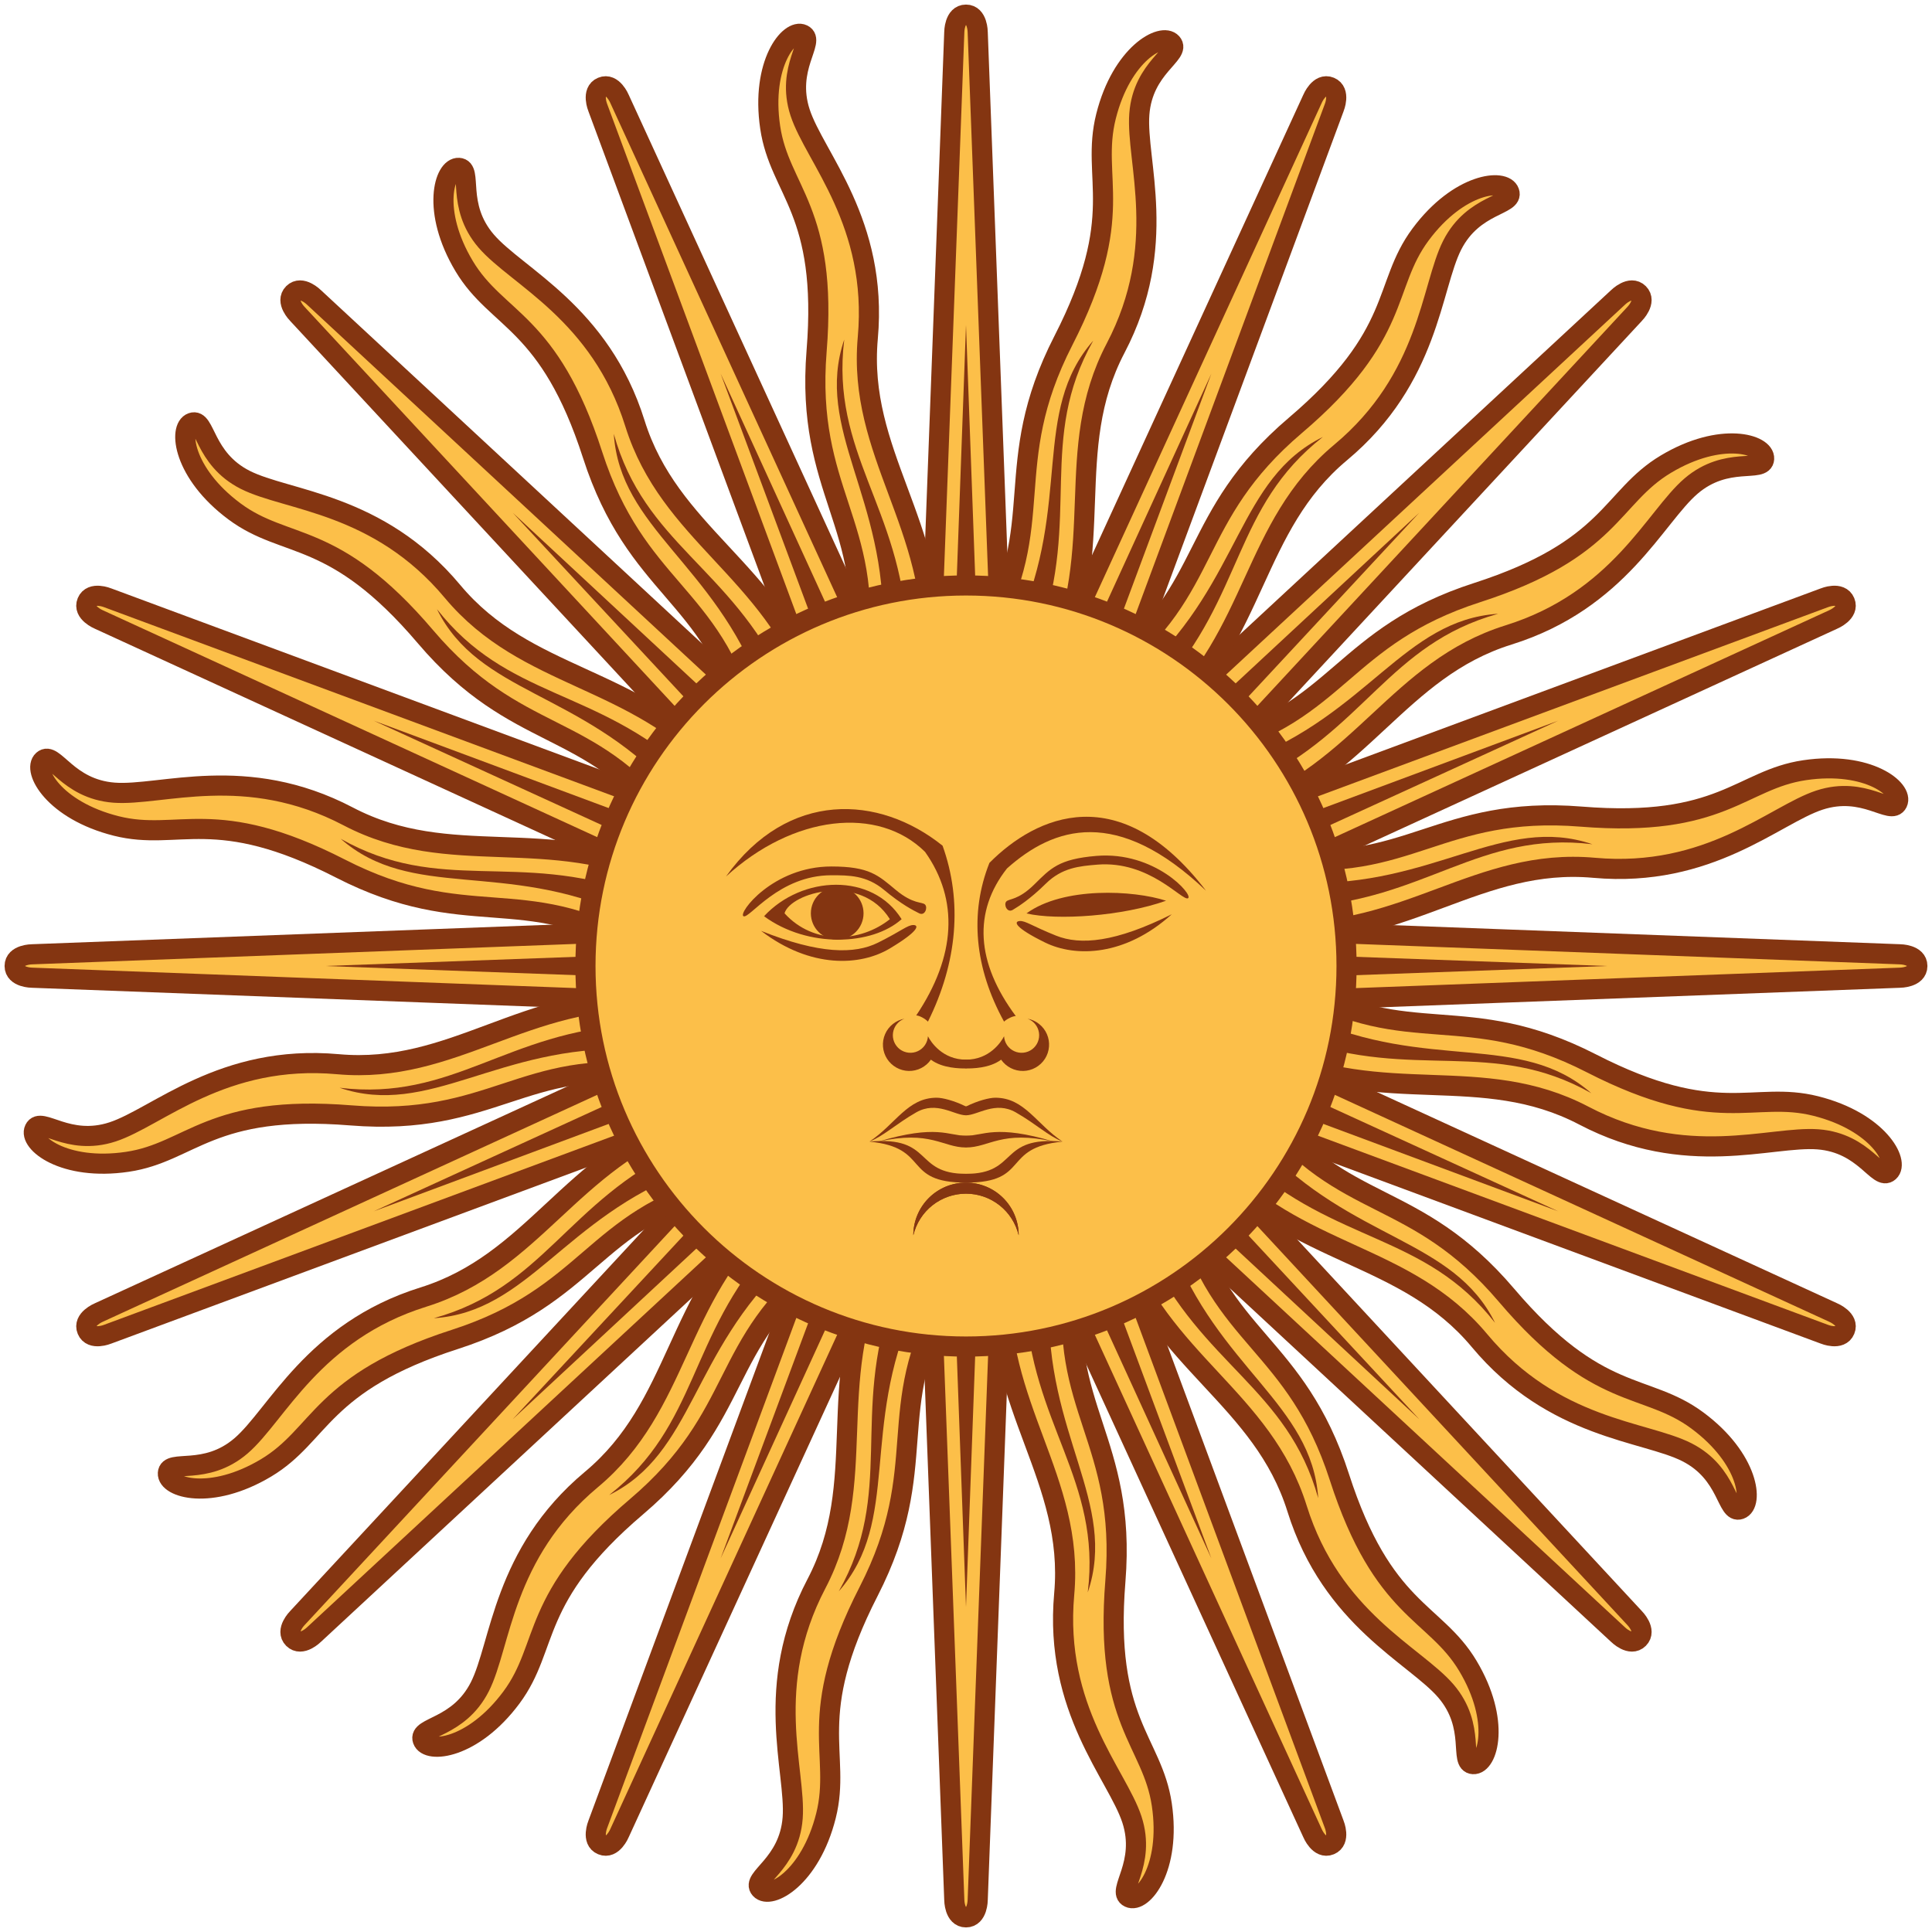 <svg viewBox="0 0 96 96" fill="none" xmlns="http://www.w3.org/2000/svg">
<g clip-path="url(#clip0_44_1214)">
<path d="M45.673 48L47.418 94.4C47.418 94.4 47.418 95.273 48 95.273C48.582 95.273 48.582 94.4 48.582 94.4L50.327 48" fill="#FCBF49"/>
<path d="M45.673 48L47.418 94.4C47.418 94.4 47.418 95.273 48 95.273C48.582 95.273 48.582 94.4 48.582 94.4L50.327 48" stroke="#843511"/>
<path d="M46.836 48L48 79.855L49.164 48" fill="#843511"/>
<path d="M43.614 62.99C40.942 68.829 43.237 73.601 40.567 78.698C37.897 83.795 39.566 87.994 39.387 90.333C39.209 92.671 37.295 93.321 37.778 93.865C38.261 94.408 40.262 93.331 41.042 90.224C41.823 87.117 39.96 85.328 43.162 79.077C46.363 72.826 43.819 70.008 47.033 64.428" fill="#FCBF49"/>
<path d="M43.614 62.99C40.942 68.829 43.237 73.601 40.567 78.698C37.897 83.795 39.566 87.994 39.387 90.333C39.209 92.671 37.295 93.321 37.778 93.865C38.261 94.408 40.262 93.331 41.042 90.224C41.823 87.117 39.96 85.328 43.162 79.077C46.363 72.826 43.819 70.008 47.033 64.428" stroke="#843511"/>
<path d="M44.351 64.476C42.278 70.288 44.462 74.147 41.678 79.073C44.771 75.546 42.732 70.975 45.433 64.993" fill="#843511"/>
<path d="M50.327 48L48.582 1.6C48.582 1.6 48.582 0.727 48 0.727C47.418 0.727 47.418 1.6 47.418 1.6L45.673 48" fill="#FCBF49"/>
<path d="M50.327 48L48.582 1.6C48.582 1.6 48.582 0.727 48 0.727C47.418 0.727 47.418 1.6 47.418 1.6L45.673 48" stroke="#843511"/>
<path d="M49.164 48L48 16.145L46.836 48" fill="#843511"/>
<path d="M52.386 33.01C55.058 27.171 52.763 22.399 55.433 17.302C58.103 12.205 56.434 8.006 56.613 5.667C56.792 3.329 58.705 2.679 58.222 2.135C57.739 1.592 55.738 2.669 54.958 5.776C54.177 8.883 56.04 10.672 52.839 16.923C49.637 23.174 52.181 25.992 48.967 31.572" fill="#FCBF49"/>
<path d="M52.386 33.01C55.058 27.171 52.763 22.399 55.433 17.302C58.103 12.205 56.434 8.006 56.613 5.667C56.792 3.329 58.705 2.679 58.222 2.135C57.739 1.592 55.738 2.669 54.958 5.776C54.177 8.883 56.04 10.672 52.839 16.923C49.637 23.174 52.181 25.992 48.967 31.572" stroke="#843511"/>
<path d="M51.649 31.524C53.722 25.712 51.538 21.853 54.322 16.927C51.229 20.454 53.268 25.025 50.567 31.007" fill="#843511"/>
<path d="M48 45.673L1.6 47.418C1.6 47.418 0.727 47.418 0.727 48C0.727 48.582 1.6 48.582 1.6 48.582L48 50.327" fill="#FCBF49"/>
<path d="M48 45.673L1.6 47.418C1.6 47.418 0.727 47.418 0.727 48C0.727 48.582 1.6 48.582 1.6 48.582L48 50.327" stroke="#843511"/>
<path d="M48 46.836L16.145 48L48 49.163" fill="#843511"/>
<path d="M33.01 43.614C27.171 40.942 22.399 43.237 17.302 40.567C12.205 37.897 8.006 39.566 5.667 39.387C3.329 39.208 2.679 37.295 2.135 37.778C1.592 38.261 2.669 40.261 5.776 41.042C8.883 41.822 10.672 39.96 16.922 43.161C23.173 46.363 25.992 43.819 31.572 47.032" fill="#FCBF49"/>
<path d="M33.01 43.614C27.171 40.942 22.399 43.237 17.302 40.567C12.205 37.897 8.006 39.566 5.667 39.387C3.329 39.208 2.679 37.295 2.135 37.778C1.592 38.261 2.669 40.261 5.776 41.042C8.883 41.822 10.672 39.96 16.922 43.161C23.173 46.363 25.992 43.819 31.572 47.032" stroke="#843511"/>
<path d="M31.524 44.351C25.712 42.278 21.853 44.461 16.927 41.678C20.454 44.771 25.025 42.732 31.007 45.433" fill="#843511"/>
<path d="M48 50.327L94.4 48.582C94.4 48.582 95.273 48.582 95.273 48C95.273 47.418 94.4 47.418 94.4 47.418L48 45.673" fill="#FCBF49"/>
<path d="M48 50.327L94.4 48.582C94.4 48.582 95.273 48.582 95.273 48C95.273 47.418 94.4 47.418 94.4 47.418L48 45.673" stroke="#843511"/>
<path d="M48 49.164L79.855 48L48 46.836" fill="#843511"/>
<path d="M62.99 52.386C68.829 55.058 73.601 52.763 78.698 55.433C83.795 58.103 87.994 56.434 90.333 56.613C92.671 56.791 93.321 58.705 93.865 58.222C94.408 57.739 93.331 55.738 90.224 54.958C87.117 54.177 85.328 56.04 79.078 52.838C72.827 49.637 70.008 52.181 64.428 48.967" fill="#FCBF49"/>
<path d="M62.99 52.386C68.829 55.058 73.601 52.763 78.698 55.433C83.795 58.103 87.994 56.434 90.333 56.613C92.671 56.791 93.321 58.705 93.865 58.222C94.408 57.739 93.331 55.738 90.224 54.958C87.117 54.177 85.328 56.04 79.078 52.838C72.827 49.637 70.008 52.181 64.428 48.967" stroke="#843511"/>
<path d="M64.476 51.649C70.288 53.722 74.147 51.538 79.073 54.322C75.546 51.229 70.975 53.268 64.993 50.567" fill="#843511"/>
<path d="M46.354 46.354L14.779 80.398C14.779 80.398 14.162 81.015 14.573 81.427C14.985 81.838 15.602 81.221 15.602 81.221L49.646 49.645" fill="#FCBF49"/>
<path d="M46.354 46.354L14.779 80.398C14.779 80.398 14.162 81.015 14.573 81.427C14.985 81.838 15.602 81.221 15.602 81.221L49.646 49.645" stroke="#843511"/>
<path d="M47.177 47.177L25.475 70.524L48.823 48.823" fill="#843511"/>
<path d="M34.299 55.498C28.281 57.737 26.529 62.734 21.037 64.451C15.545 66.167 13.756 70.316 11.976 71.844C10.196 73.371 8.384 72.477 8.341 73.203C8.298 73.929 10.474 74.582 13.223 72.937C15.972 71.292 15.92 68.71 22.604 66.554C29.287 64.397 29.482 60.606 35.7 58.932" fill="#FCBF49"/>
<path d="M34.299 55.498C28.281 57.737 26.529 62.734 21.037 64.451C15.545 66.167 13.756 70.316 11.976 71.844C10.196 73.371 8.384 72.477 8.341 73.203C8.298 73.929 10.474 74.582 13.223 72.937C15.972 71.292 15.92 68.71 22.604 66.554C29.287 64.397 29.482 60.606 35.7 58.932" stroke="#843511"/>
<path d="M33.77 57.07C28.194 59.714 27.009 63.986 21.558 65.501C26.239 65.194 28.029 60.52 34.169 58.201" fill="#843511"/>
<path d="M49.646 49.645L81.221 15.601C81.221 15.601 81.838 14.984 81.427 14.573C81.016 14.162 80.398 14.779 80.398 14.779L46.354 46.354" fill="#FCBF49"/>
<path d="M49.646 49.645L81.221 15.601C81.221 15.601 81.838 14.984 81.427 14.573C81.016 14.162 80.398 14.779 80.398 14.779L46.354 46.354" stroke="#843511"/>
<path d="M48.823 48.822L70.525 25.475L47.177 47.177" fill="#843511"/>
<path d="M61.701 40.501C67.719 38.262 69.471 33.265 74.963 31.549C80.455 29.832 82.244 25.683 84.024 24.156C85.804 22.629 87.616 23.522 87.659 22.796C87.702 22.07 85.526 21.418 82.777 23.063C80.028 24.707 80.08 27.29 73.396 29.446C66.713 31.602 66.519 35.394 60.3 37.067" fill="#FCBF49"/>
<path d="M61.701 40.501C67.719 38.262 69.471 33.265 74.963 31.549C80.455 29.832 82.244 25.683 84.024 24.156C85.804 22.629 87.616 23.522 87.659 22.796C87.702 22.07 85.526 21.418 82.777 23.063C80.028 24.707 80.08 27.29 73.396 29.446C66.713 31.602 66.519 35.394 60.3 37.067" stroke="#843511"/>
<path d="M62.231 38.929C67.807 36.285 68.991 32.013 74.442 30.498C69.761 30.805 67.971 35.479 61.831 37.799" fill="#843511"/>
<path d="M49.646 46.354L15.602 14.779C15.602 14.779 14.985 14.162 14.573 14.573C14.162 14.984 14.779 15.601 14.779 15.601L46.354 49.645" fill="#FCBF49"/>
<path d="M49.646 46.354L15.602 14.779C15.602 14.779 14.985 14.162 14.573 14.573C14.162 14.984 14.779 15.601 14.779 15.601L46.354 49.645" stroke="#843511"/>
<path d="M48.823 47.177L25.476 25.476L47.177 48.823" fill="#843511"/>
<path d="M40.502 34.299C38.262 28.281 33.266 26.53 31.549 21.037C29.833 15.545 25.683 13.756 24.156 11.976C22.629 10.196 23.523 8.384 22.797 8.341C22.071 8.298 21.418 10.475 23.063 13.223C24.708 15.972 27.29 15.92 29.446 22.604C31.603 29.288 35.394 29.482 37.068 35.7" fill="#FCBF49"/>
<path d="M40.502 34.299C38.262 28.281 33.266 26.53 31.549 21.037C29.833 15.545 25.683 13.756 24.156 11.976C22.629 10.196 23.523 8.384 22.797 8.341C22.071 8.298 21.418 10.475 23.063 13.223C24.708 15.972 27.29 15.92 29.446 22.604C31.603 29.288 35.394 29.482 37.068 35.7" stroke="#843511"/>
<path d="M38.93 33.77C36.286 28.194 32.014 27.01 30.499 21.558C30.806 26.239 35.48 28.03 37.799 34.169" fill="#843511"/>
<path d="M46.354 49.645L80.398 81.221C80.398 81.221 81.016 81.838 81.427 81.427C81.838 81.015 81.221 80.398 81.221 80.398L49.646 46.354" fill="#FCBF49"/>
<path d="M46.354 49.645L80.398 81.221C80.398 81.221 81.016 81.838 81.427 81.427C81.838 81.015 81.221 80.398 81.221 80.398L49.646 46.354" stroke="#843511"/>
<path d="M47.177 48.822L70.525 70.524L48.823 47.177" fill="#843511"/>
<path d="M55.498 61.7C57.738 67.719 62.734 69.47 64.451 74.962C66.167 80.455 70.317 82.243 71.844 84.023C73.371 85.804 72.477 87.616 73.203 87.659C73.929 87.702 74.582 85.525 72.937 82.776C71.292 80.028 68.71 80.08 66.554 73.396C64.397 66.712 60.606 66.518 58.932 60.3" fill="#FCBF49"/>
<path d="M55.498 61.7C57.738 67.719 62.734 69.47 64.451 74.962C66.167 80.455 70.317 82.243 71.844 84.023C73.371 85.804 72.477 87.616 73.203 87.659C73.929 87.702 74.582 85.525 72.937 82.776C71.292 80.028 68.71 80.08 66.554 73.396C64.397 66.712 60.606 66.518 58.932 60.3" stroke="#843511"/>
<path d="M57.07 62.23C59.714 67.806 63.986 68.99 65.501 74.441C65.194 69.761 60.52 67.97 58.201 61.83" fill="#843511"/>
<path d="M45.85 47.109L29.706 90.645C29.706 90.645 29.372 91.452 29.91 91.674C30.447 91.897 30.781 91.091 30.781 91.091L50.15 48.891" fill="#FCBF49"/>
<path d="M45.85 47.109L29.706 90.645C29.706 90.645 29.372 91.452 29.91 91.674C30.447 91.897 30.781 91.091 30.781 91.091L50.15 48.891" stroke="#843511"/>
<path d="M46.925 47.555L35.81 77.43L49.075 48.445" fill="#843511"/>
<path d="M38.212 60.171C33.508 64.543 33.802 69.829 29.385 73.517C24.968 77.204 24.903 81.722 23.843 83.814C22.783 85.906 20.766 85.775 21.005 86.462C21.243 87.149 23.503 86.919 25.413 84.347C27.323 81.776 26.287 79.41 31.637 74.86C36.987 70.31 35.715 66.733 40.82 62.807" fill="#FCBF49"/>
<path d="M38.212 60.171C33.508 64.543 33.802 69.829 29.385 73.517C24.968 77.204 24.903 81.722 23.843 83.814C22.783 85.906 20.766 85.775 21.005 86.462C21.243 87.149 23.503 86.919 25.413 84.347C27.323 81.776 26.287 79.41 31.637 74.86C36.987 70.31 35.715 66.733 40.82 62.807" stroke="#843511"/>
<path d="M38.324 61.825C34.184 66.402 34.725 70.802 30.268 74.288C34.475 72.213 34.341 67.21 39.126 62.717" fill="#843511"/>
<path d="M50.15 48.89L66.294 5.354C66.294 5.354 66.628 4.548 66.09 4.325C65.553 4.103 65.219 4.909 65.219 4.909L45.85 47.109" fill="#FCBF49"/>
<path d="M50.15 48.89L66.294 5.354C66.294 5.354 66.628 4.548 66.09 4.325C65.553 4.103 65.219 4.909 65.219 4.909L45.85 47.109" stroke="#843511"/>
<path d="M49.075 48.445L60.19 18.57L46.925 47.554" fill="#843511"/>
<path d="M57.788 35.829C62.492 31.457 62.197 26.171 66.615 22.483C71.032 18.796 71.097 14.277 72.157 12.185C73.217 10.093 75.234 10.225 74.995 9.538C74.757 8.851 72.496 9.081 70.587 11.652C68.677 14.224 69.713 16.59 64.363 21.14C59.013 25.689 60.285 29.267 55.18 33.193" fill="#FCBF49"/>
<path d="M57.788 35.829C62.492 31.457 62.197 26.171 66.615 22.483C71.032 18.796 71.097 14.277 72.157 12.185C73.217 10.093 75.234 10.225 74.995 9.538C74.757 8.851 72.496 9.081 70.587 11.652C68.677 14.224 69.713 16.59 64.363 21.14C59.013 25.689 60.285 29.267 55.18 33.193" stroke="#843511"/>
<path d="M57.676 34.174C61.816 29.598 61.275 25.198 65.731 21.712C61.525 23.787 61.659 28.79 56.874 33.283" fill="#843511"/>
<path d="M48.891 45.85L5.355 29.706C5.355 29.706 4.548 29.372 4.326 29.91C4.103 30.447 4.909 30.781 4.909 30.781L47.109 50.15" fill="#FCBF49"/>
<path d="M48.891 45.85L5.355 29.706C5.355 29.706 4.548 29.372 4.326 29.91C4.103 30.447 4.909 30.781 4.909 30.781L47.109 50.15" stroke="#843511"/>
<path d="M48.445 46.925L18.57 35.81L47.555 49.075" fill="#843511"/>
<path d="M35.829 38.212C31.457 33.508 26.171 33.802 22.483 29.385C18.796 24.968 14.278 24.903 12.185 23.843C10.093 22.783 10.225 20.766 9.538 21.005C8.851 21.243 9.081 23.503 11.653 25.413C14.224 27.323 16.59 26.287 21.14 31.637C25.69 36.987 29.267 35.715 33.193 40.819" fill="#FCBF49"/>
<path d="M35.829 38.212C31.457 33.508 26.171 33.802 22.483 29.385C18.796 24.968 14.278 24.903 12.185 23.843C10.093 22.783 10.225 20.766 9.538 21.005C8.851 21.243 9.081 23.503 11.653 25.413C14.224 27.323 16.59 26.287 21.14 31.637C25.69 36.987 29.267 35.715 33.193 40.819" stroke="#843511"/>
<path d="M34.174 38.324C29.598 34.184 25.198 34.725 21.712 30.268C23.787 34.475 28.79 34.341 33.283 39.126" fill="#843511"/>
<path d="M47.109 50.15L90.645 66.294C90.645 66.294 91.452 66.628 91.674 66.09C91.897 65.553 91.091 65.219 91.091 65.219L48.891 45.85" fill="#FCBF49"/>
<path d="M47.109 50.15L90.645 66.294C90.645 66.294 91.452 66.628 91.674 66.09C91.897 65.553 91.091 65.219 91.091 65.219L48.891 45.85" stroke="#843511"/>
<path d="M47.555 49.075L77.43 60.19L48.445 46.925" fill="#843511"/>
<path d="M60.171 57.788C64.543 62.492 69.829 62.197 73.517 66.615C77.204 71.032 81.722 71.097 83.814 72.157C85.907 73.217 85.775 75.234 86.462 74.995C87.149 74.757 86.919 72.496 84.347 70.587C81.776 68.677 79.41 69.713 74.86 64.363C70.31 59.013 66.733 60.285 62.807 55.18" fill="#FCBF49"/>
<path d="M60.171 57.788C64.543 62.492 69.829 62.197 73.517 66.615C77.204 71.032 81.722 71.097 83.814 72.157C85.907 73.217 85.775 75.234 86.462 74.995C87.149 74.757 86.919 72.496 84.347 70.587C81.776 68.677 79.41 69.713 74.86 64.363C70.31 59.013 66.733 60.285 62.807 55.18" stroke="#843511"/>
<path d="M61.826 57.676C66.402 61.816 70.802 61.275 74.288 65.731C72.213 61.525 67.21 61.659 62.717 56.874" fill="#843511"/>
<path d="M47.109 45.85L4.909 65.219C4.909 65.219 4.103 65.553 4.326 66.091C4.548 66.628 5.355 66.294 5.355 66.294L48.891 50.15" fill="#FCBF49"/>
<path d="M47.109 45.85L4.909 65.219C4.909 65.219 4.103 65.553 4.326 66.091C4.548 66.628 5.355 66.294 5.355 66.294L48.891 50.15" stroke="#843511"/>
<path d="M47.555 46.925L18.57 60.19L48.445 49.075" fill="#843511"/>
<path d="M32.472 49.685C26.055 49.45 22.525 53.396 16.794 52.88C11.063 52.364 7.823 55.513 5.594 56.243C3.365 56.973 2.032 55.453 1.715 56.108C1.397 56.762 3.158 58.198 6.327 57.73C9.496 57.263 10.436 54.857 17.436 55.423C24.437 55.988 26.067 52.56 32.452 53.393" fill="#FCBF49"/>
<path d="M32.472 49.685C26.055 49.45 22.525 53.396 16.794 52.88C11.063 52.364 7.823 55.513 5.594 56.243C3.365 56.973 2.032 55.453 1.715 56.108C1.397 56.762 3.158 58.198 6.327 57.73C9.496 57.263 10.436 54.857 17.436 55.423C24.437 55.988 26.067 52.56 32.452 53.393" stroke="#843511"/>
<path d="M31.382 50.934C25.218 51.243 22.489 54.737 16.873 54.05C21.315 55.558 24.758 51.925 31.318 52.132" fill="#843511"/>
<path d="M48.891 50.15L91.091 30.781C91.091 30.781 91.897 30.447 91.674 29.909C91.451 29.372 90.645 29.706 90.645 29.706L47.109 45.85" fill="#FCBF49"/>
<path d="M48.891 50.15L91.091 30.781C91.091 30.781 91.897 30.447 91.674 29.909C91.451 29.372 90.645 29.706 90.645 29.706L47.109 45.85" stroke="#843511"/>
<path d="M48.445 49.075L77.43 35.81L47.555 46.925" fill="#843511"/>
<path d="M63.527 46.315C69.945 46.55 73.475 42.604 79.206 43.12C84.937 43.636 88.177 40.487 90.406 39.757C92.635 39.027 93.968 40.547 94.285 39.892C94.602 39.238 92.841 37.802 89.673 38.27C86.504 38.737 85.564 41.143 78.563 40.577C71.563 40.012 69.933 43.44 63.547 42.607" fill="#FCBF49"/>
<path d="M63.527 46.315C69.945 46.55 73.475 42.604 79.206 43.12C84.937 43.636 88.177 40.487 90.406 39.757C92.635 39.027 93.968 40.547 94.285 39.892C94.602 39.238 92.841 37.802 89.673 38.27C86.504 38.737 85.564 41.143 78.563 40.577C71.563 40.012 69.933 43.44 63.547 42.607" stroke="#843511"/>
<path d="M64.618 45.066C70.782 44.757 73.51 41.263 79.126 41.95C74.684 40.442 71.242 44.075 64.682 43.868" fill="#843511"/>
<path d="M50.15 47.109L30.781 4.909C30.781 4.909 30.447 4.103 29.909 4.326C29.372 4.548 29.706 5.355 29.706 5.355L45.85 48.891" fill="#FCBF49"/>
<path d="M50.15 47.109L30.781 4.909C30.781 4.909 30.447 4.103 29.909 4.326C29.372 4.548 29.706 5.355 29.706 5.355L45.85 48.891" stroke="#843511"/>
<path d="M49.075 47.555L35.81 18.57L46.925 48.445" fill="#843511"/>
<path d="M46.315 32.472C46.55 26.055 42.604 22.525 43.12 16.794C43.636 11.063 40.487 7.823 39.757 5.594C39.027 3.365 40.546 2.032 39.892 1.715C39.238 1.397 37.802 3.158 38.27 6.327C38.737 9.496 41.143 10.436 40.577 17.436C40.012 24.437 43.44 26.067 42.607 32.452" fill="#FCBF49"/>
<path d="M46.315 32.472C46.55 26.055 42.604 22.525 43.12 16.794C43.636 11.063 40.487 7.823 39.757 5.594C39.027 3.365 40.546 2.032 39.892 1.715C39.238 1.397 37.802 3.158 38.27 6.327C38.737 9.496 41.143 10.436 40.577 17.436C40.012 24.437 43.44 26.067 42.607 32.452" stroke="#843511"/>
<path d="M45.066 31.382C44.757 25.218 41.263 22.489 41.95 16.873C40.442 21.315 44.075 24.758 43.868 31.318" fill="#843511"/>
<path d="M45.85 48.89L65.219 91.09C65.219 91.09 65.553 91.897 66.09 91.674C66.628 91.451 66.294 90.645 66.294 90.645L50.15 47.109" fill="#FCBF49"/>
<path d="M45.85 48.89L65.219 91.09C65.219 91.09 65.553 91.897 66.09 91.674C66.628 91.451 66.294 90.645 66.294 90.645L50.15 47.109" stroke="#843511"/>
<path d="M46.925 48.445L60.19 77.43L49.075 47.554" fill="#843511"/>
<path d="M49.684 63.527C49.45 69.945 53.396 73.475 52.88 79.206C52.364 84.937 55.513 88.177 56.243 90.406C56.972 92.635 55.453 93.968 56.108 94.285C56.762 94.602 58.198 92.841 57.73 89.673C57.262 86.504 54.857 85.564 55.423 78.563C55.988 71.563 52.56 69.933 53.393 63.547" fill="#FCBF49"/>
<path d="M49.684 63.527C49.45 69.945 53.396 73.475 52.88 79.206C52.364 84.937 55.513 88.177 56.243 90.406C56.972 92.635 55.453 93.968 56.108 94.285C56.762 94.602 58.198 92.841 57.73 89.673C57.262 86.504 54.857 85.564 55.423 78.563C55.988 71.563 52.56 69.933 53.393 63.547" stroke="#843511"/>
<path d="M50.934 64.618C51.243 70.782 54.737 73.51 54.05 79.126C55.558 74.684 51.925 71.242 52.132 64.682" fill="#843511"/>
<path d="M48 66.909C58.443 66.909 66.909 58.443 66.909 48C66.909 37.557 58.443 29.091 48 29.091C37.557 29.091 29.091 37.557 29.091 48C29.091 58.443 37.557 66.909 48 66.909Z" fill="#FCBF49" stroke="#843511"/>
<path d="M59.927 44.26C55.5 40.048 52.364 41.077 50.036 43.153C48.347 45.301 48.498 47.831 50.473 50.487C50.327 50.487 50.036 50.625 49.891 50.764C48.424 48.106 48.172 45.37 49.164 42.876C51.5 40.524 55.645 38.664 59.927 44.26Z" fill="#843511"/>
<path d="M54.48 42.529C52.596 42.686 52.197 43.157 51.388 43.954C50.578 44.751 50.131 44.643 49.998 44.8C49.866 44.957 50.047 45.379 50.325 45.21C50.602 45.041 51.158 44.703 51.968 43.906C52.777 43.109 53.647 43.037 54.517 42.964C57.126 42.747 58.756 44.801 59.034 44.632C59.312 44.463 57.379 42.288 54.48 42.529Z" fill="#843511"/>
<path d="M57.941 44.757C56.33 44.23 52.837 44.047 51.004 45.388C52.53 45.743 55.771 45.526 57.941 44.757Z" fill="#843511"/>
<path d="M58.224 45.429C55.917 47.519 53.441 47.579 51.919 46.829C50.397 46.08 50.373 45.79 50.663 45.766C50.953 45.742 51.267 46.008 52.474 46.491C53.682 46.975 55.422 46.83 58.224 45.429Z" fill="#843511"/>
<path d="M51.055 50.618C51.203 50.671 51.335 50.763 51.435 50.885C51.536 51.007 51.601 51.153 51.625 51.309C51.649 51.465 51.63 51.625 51.57 51.771C51.51 51.917 51.412 52.044 51.286 52.139C51.16 52.233 51.01 52.292 50.853 52.308C50.696 52.325 50.538 52.298 50.395 52.232C50.252 52.166 50.129 52.062 50.04 51.931C49.952 51.8 49.9 51.648 49.891 51.491C49.745 51.782 49.164 52.654 48 52.654H47.709L48 53.091C48.291 53.091 49.164 53.091 49.745 52.654C49.868 52.831 50.033 52.974 50.225 53.072C50.416 53.17 50.629 53.219 50.844 53.215C51.059 53.211 51.27 53.154 51.457 53.049C51.645 52.944 51.804 52.795 51.921 52.614C52.037 52.433 52.107 52.226 52.124 52.012C52.142 51.797 52.106 51.582 52.02 51.385C51.935 51.188 51.802 51.014 51.633 50.881C51.465 50.747 51.266 50.657 51.055 50.618Z" fill="#843511"/>
<path d="M52.8 56.727C51.491 55.855 50.909 54.545 49.455 54.545C49.164 54.545 48.582 54.691 48 54.982H47.709L48 55.418C48.582 55.418 49.455 54.691 50.473 55.273C51.491 55.855 52.073 56.436 52.8 56.727Z" fill="#843511"/>
<path d="M52.364 56.727C49.455 55.855 48.873 56.436 48 56.436H47.709L48 57.018C49.164 57.018 49.745 56.145 52.364 56.727Z" fill="#843511"/>
<path d="M52.8 56.727C49.6 56.436 50.618 58.327 48 58.327H47.709L48 58.764C51.2 58.764 49.745 57.018 52.8 56.727Z" fill="#843511"/>
<path d="M50.618 61.382C50.618 60.688 50.342 60.022 49.851 59.531C49.36 59.039 48.694 58.764 48 58.764C47.306 58.764 46.64 59.039 46.149 59.531C45.658 60.022 45.382 60.688 45.382 61.382C45.522 60.793 45.856 60.268 46.331 59.892C46.806 59.517 47.394 59.312 48 59.312C48.606 59.312 49.194 59.517 49.669 59.892C50.144 60.268 50.478 60.793 50.618 61.382Z" fill="#843511"/>
<path d="M36.073 43.555C39.418 40.488 43.636 40.028 45.964 42.328C47.653 44.709 47.502 47.513 45.527 50.457C45.673 50.457 45.964 50.61 46.109 50.764C47.576 47.818 47.828 44.785 46.836 42.022C43.676 39.486 39.154 39.258 36.073 43.555Z" fill="#843511"/>
<path d="M41.309 43.055C43.2 43.055 43.636 43.491 44.509 44.218C45.382 44.946 45.818 44.8 45.964 44.946C46.109 45.091 45.964 45.527 45.673 45.382C45.382 45.236 44.8 44.946 43.927 44.218C43.054 43.491 42.182 43.491 41.309 43.491C38.691 43.491 37.236 45.673 36.945 45.527C36.654 45.382 38.4 43.055 41.309 43.055Z" fill="#843511"/>
<path d="M37.964 45.527C39.855 43.491 43.345 43.345 44.8 45.673H44.218C42.764 43.345 39.273 44.364 38.982 45.382V45.673" fill="#843511"/>
<path d="M41.6 46.691C40.877 46.691 40.291 46.105 40.291 45.382C40.291 44.659 40.877 44.073 41.6 44.073C42.323 44.073 42.909 44.659 42.909 45.382C42.909 46.105 42.323 46.691 41.6 46.691Z" fill="#843511"/>
<path d="M44.8 45.673C43.345 46.982 40.145 47.127 37.964 45.527L38.982 45.382C40.436 46.982 42.764 46.836 44.218 45.673V45.382" fill="#843511"/>
<path d="M37.818 46.255C40.291 48.145 42.764 48 44.218 47.127C45.673 46.255 45.673 45.964 45.382 45.964C45.091 45.964 44.8 46.255 43.636 46.836C42.473 47.418 40.727 47.418 37.818 46.255Z" fill="#843511"/>
<path d="M44.945 50.618C44.797 50.671 44.665 50.763 44.565 50.885C44.464 51.007 44.399 51.153 44.375 51.309C44.351 51.465 44.37 51.625 44.43 51.771C44.49 51.917 44.588 52.044 44.714 52.139C44.84 52.233 44.99 52.292 45.147 52.308C45.304 52.325 45.462 52.298 45.605 52.232C45.748 52.166 45.871 52.062 45.96 51.931C46.048 51.8 46.1 51.648 46.109 51.491C46.255 51.782 46.836 52.654 48 52.654H48.291L48 53.091C47.709 53.091 46.836 53.091 46.255 52.654C46.132 52.831 45.967 52.974 45.775 53.072C45.584 53.17 45.371 53.219 45.156 53.215C44.941 53.211 44.73 53.154 44.543 53.049C44.355 52.944 44.196 52.795 44.079 52.614C43.963 52.433 43.893 52.226 43.876 52.012C43.858 51.797 43.894 51.582 43.98 51.385C44.065 51.188 44.198 51.014 44.367 50.881C44.535 50.747 44.734 50.657 44.945 50.618Z" fill="#843511"/>
<path d="M43.2 56.727C44.509 55.855 45.091 54.545 46.545 54.545C46.836 54.545 47.418 54.691 48 54.982H48.291L48 55.418C47.418 55.418 46.545 54.691 45.527 55.273C44.509 55.855 43.927 56.436 43.2 56.727Z" fill="#843511"/>
<path d="M43.636 56.727C46.545 55.855 47.127 56.436 48 56.436H48.291L48 57.018C46.836 57.018 46.255 56.145 43.636 56.727Z" fill="#843511"/>
<path d="M43.2 56.727C46.4 56.436 45.382 58.327 48 58.327H48.291L48 58.764C44.8 58.764 46.255 57.018 43.2 56.727Z" fill="#843511"/>
<path d="M45.382 61.382C45.382 60.688 45.658 60.022 46.149 59.531C46.64 59.039 47.306 58.764 48 58.764C48.694 58.764 49.36 59.039 49.851 59.531C50.342 60.022 50.618 60.688 50.618 61.382C50.478 60.793 50.144 60.268 49.669 59.892C49.194 59.517 48.606 59.312 48 59.312C47.394 59.312 46.806 59.517 46.331 59.892C45.856 60.268 45.522 60.793 45.382 61.382Z" fill="#843511"/>
</g>
<defs>
<clipPath id="clip0_44_1214">
<rect width="96" height="96" fill="white"/>
</clipPath>
</defs>
</svg>
